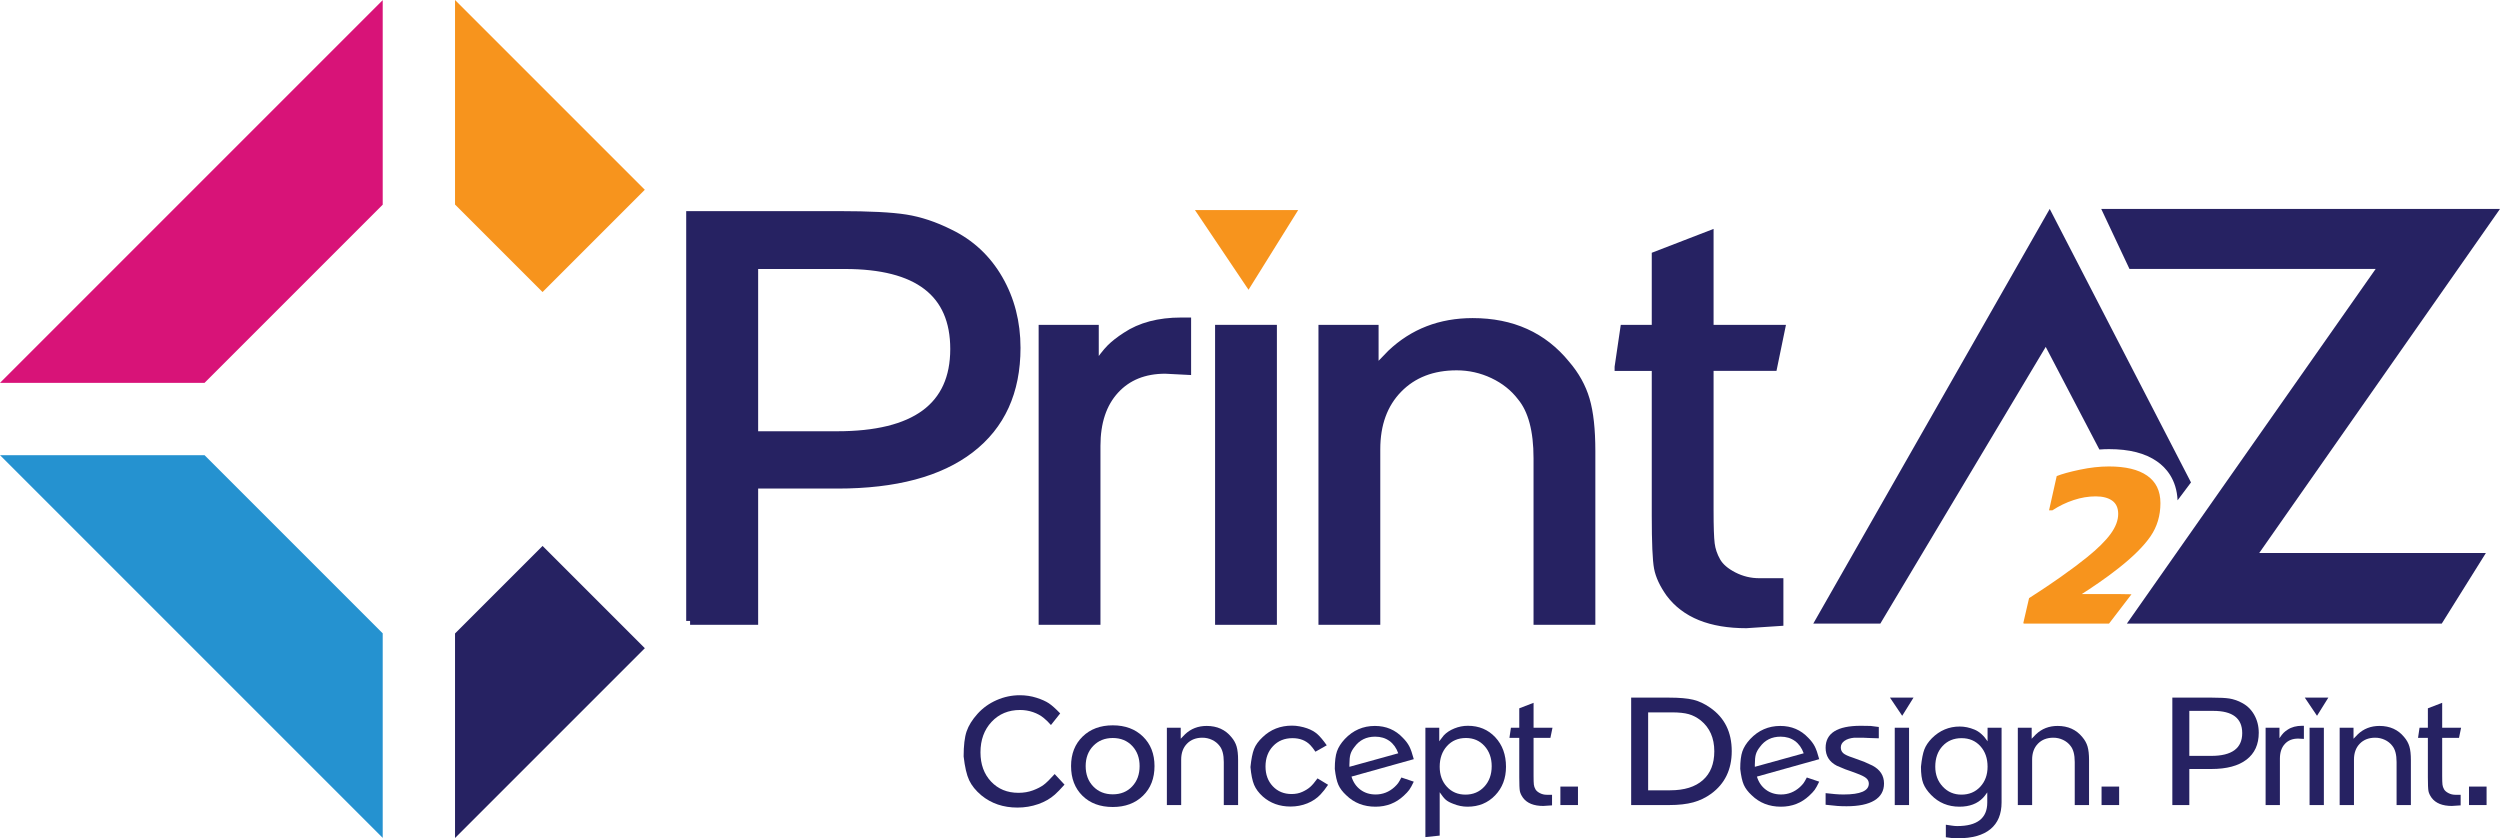 <?xml version="1.0" encoding="UTF-8"?>
<svg id="Layer_1" data-name="Layer 1" xmlns="http://www.w3.org/2000/svg" viewBox="0 0 966.224 323.987">
  <defs>
    <style>
      .cls-1, .cls-2 {
        fill: #f7941d;
      }

      .cls-3 {
        fill: #d81378;
      }

      .cls-4, .cls-5 {
        fill: #262262;
      }

      .cls-6 {
        fill: #2592d0;
      }

      .cls-5 {
        stroke: #262262;
      }

      .cls-5, .cls-2 {
        stroke-miterlimit: 10;
        stroke-width: 3px;
      }

      .cls-2 {
        stroke: #f7941d;
      }
    </style>
  </defs>
  <g>
    <g>
      <polygon class="cls-4" points="812.102 80.746 823.013 103.933 918.175 103.933 822.019 241.006 943.719 241.006 960.768 213.728 873.166 213.728 966.224 80.746 812.102 80.746"/>
      <path class="cls-4" d="M811.386,173.729c1.258-.086,2.503-.144,3.717-.144,7.9,0,13.977,1.555,18.579,4.757,3.488,2.425,7.573,7.011,7.926,15.022l5.189-6.914-54.599-105.703-91.382,160.26h25.914l63.919-106.94,20.738,39.662Z"/>
      <path class="cls-1" d="M834.984,194.437c0,4.857-1.281,9.14-3.842,12.861-2.561,3.721-6.627,7.781-12.203,12.185-2.743,2.157-5.364,4.096-7.859,5.799-2.495,1.71-4.658,3.147-6.5,4.319h14.42l4.803,.079-8.681,11.327h-33.002l-.109-.314,2.205-9.527c2.827-1.806,5.54-3.594,8.149-5.364,1.48-1.009,2.924-2.006,4.331-3.002,3.896-2.743,7.189-5.213,9.883-7.4,4.162-3.359,7.213-6.379,9.164-9.061,1.945-2.676,2.918-5.244,2.918-7.702,0-2.32-.773-4.029-2.32-5.141-1.546-1.106-3.679-1.655-6.403-1.655-2.773,0-5.6,.471-8.481,1.42-2.882,.942-5.624,2.271-8.24,3.981h-1.281l2.96-13.242c1.975-.803,4.948-1.625,8.922-2.465,3.975-.84,7.732-1.257,11.284-1.257,6.428,0,11.345,1.184,14.758,3.558,3.413,2.374,5.123,5.908,5.123,10.602Z"/>
    </g>
    <g>
      <path class="cls-5" d="M266.709,239.984V83.096h57.664c11.604,0,20.161,.435,25.676,1.306,5.511,.87,11.169,2.757,16.973,5.657,8.123,3.917,14.47,9.829,19.04,17.734,4.57,7.908,6.854,16.792,6.854,26.656,0,16.973-5.95,30.029-17.843,39.168-11.897,9.139-29.016,13.709-51.353,13.709h-32.204v52.658h-24.806Zm24.806-137.522v65.715h31.987c30.171,0,45.261-11.097,45.261-33.292,0-21.614-14.073-32.422-42.214-32.422h-35.033Z"/>
      <path class="cls-5" d="M402.925,239.984V127.051h20.237v15.232c2.465-3.624,4.461-6.201,5.984-7.725s3.515-3.08,5.984-4.678c5.658-3.771,12.763-5.657,21.325-5.657h2.394v19.149l-8.486-.435c-8.126,0-14.579,2.611-19.366,7.833s-7.181,12.403-7.181,21.543v67.673h-20.89Z"/>
      <path class="cls-5" d="M471.117,239.984V127.051h20.889v112.934h-20.889Z"/>
      <path class="cls-5" d="M511.072,239.984V127.051h20.237v16.102l6.31-6.528c8.558-8.122,19.074-12.186,31.552-12.186,15.232,0,27.271,5.44,36.121,16.32,3.624,4.209,6.164,8.779,7.616,13.709,1.449,4.933,2.176,11.533,2.176,19.801v65.715h-20.889v-62.886c0-10.734-2.111-18.639-6.334-23.718-2.768-3.624-6.368-6.49-10.808-8.595-4.441-2.101-9.132-3.155-14.083-3.155-9.316,0-16.813,2.904-22.491,8.704-5.678,5.804-8.517,13.566-8.517,23.283v66.367h-20.89Z"/>
      <path class="cls-5" d="M625.529,141.848l2.176-14.797h12.185v-28.328l20.89-8.065v36.393h27.636l-3.046,14.797h-24.589v55.27c0,6.385,.143,10.737,.435,13.056,.29,2.322,1.052,4.569,2.285,6.745,1.231,2.176,3.408,4.063,6.528,5.658,3.118,1.598,6.419,2.393,9.901,2.393h7.834v15.474l-12.839,.847c-13.784,0-23.646-3.989-29.593-11.968-2.468-3.481-3.992-6.745-4.57-9.792-.581-3.046-.871-9.792-.871-20.237v-57.445h-14.361Z"/>
      <polygon class="cls-2" points="464.651 82.686 499.032 82.686 482.494 109.233 464.651 82.686"/>
    </g>
  </g>
  <g>
    <polygon class="cls-3" points="79.052 147.968 147.914 79.105 147.914 .052 0 147.968 79.052 147.968"/>
    <polygon class="cls-6" points="147.914 244.78 79.052 175.918 0 175.918 147.914 323.832 147.914 244.78"/>
    <polygon class="cls-4" points="209.698 211 175.864 244.834 175.864 323.884 249.224 250.529 209.698 211"/>
    <polygon class="cls-1" points="175.864 79.051 209.686 112.874 249.214 73.346 175.864 0 175.864 79.051"/>
  </g>
  <g>
    <path class="cls-4" d="M372.435,292.371c0-4.223,.383-7.458,1.151-9.704,.768-2.245,2.169-4.5,4.204-6.766,2.035-2.266,4.492-4.031,7.371-5.299,2.879-1.267,5.874-1.9,8.984-1.9,2.265,0,4.415,.327,6.45,.979,2.035,.653,3.637,1.373,4.809,2.159,1.171,.787,2.62,2.083,4.348,3.888l-3.57,4.491c-.46-.537-.921-1.026-1.382-1.468-.461-.441-.921-.854-1.382-1.238-1.152-.96-2.534-1.718-4.146-2.275-1.612-.556-3.282-.835-5.01-.835-4.492,0-8.168,1.529-11.028,4.587-2.86,3.058-4.29,6.99-4.29,11.798,0,4.616,1.362,8.376,4.089,11.279,2.725,2.903,6.257,4.354,10.596,4.354,2.035,0,3.906-.318,5.615-.957,1.708-.639,3.09-1.354,4.146-2.147,1.056-.794,2.466-2.177,4.233-4.151l3.801,4.089c-1.536,1.728-2.784,3.015-3.743,3.858-1.767,1.575-3.916,2.803-6.45,3.686-2.534,.883-5.203,1.324-8.004,1.324-5.452,0-10.098-1.573-13.937-4.722-2.188-1.843-3.763-3.791-4.722-5.845-.96-2.054-1.67-5.116-2.13-9.186Z"/>
    <path class="cls-4" d="M413.955,296.085c0-4.713,1.487-8.517,4.463-11.41,2.975-2.893,6.862-4.34,11.662-4.34s8.686,1.447,11.661,4.34c2.975,2.894,4.463,6.697,4.463,11.41,0,4.753-1.488,8.575-4.463,11.469-2.976,2.894-6.863,4.34-11.661,4.34-4.876,0-8.782-1.446-11.719-4.34s-4.405-6.716-4.405-11.469Zm16.125-10.854c-3.072,0-5.586,1.015-7.544,3.044s-2.937,4.633-2.937,7.811c0,3.217,.979,5.84,2.937,7.869,1.958,2.03,4.472,3.044,7.544,3.044s5.566-1.014,7.486-3.044c1.919-2.029,2.879-4.652,2.879-7.869,0-3.178-.96-5.781-2.879-7.811-1.92-2.029-4.416-3.044-7.486-3.044Z"/>
    <path class="cls-4" d="M450.984,311.145v-29.888h5.355v4.261l1.67-1.728c2.265-2.149,5.048-3.225,8.35-3.225,4.031,0,7.217,1.439,9.56,4.319,.959,1.114,1.631,2.323,2.016,3.628,.383,1.306,.576,3.052,.576,5.24v17.392h-5.528v-16.643c0-2.841-.559-4.933-1.676-6.277-.732-.959-1.686-1.718-2.86-2.274-1.175-.557-2.417-.835-3.727-.835-2.466,0-4.45,.769-5.952,2.303-1.503,1.536-2.254,3.591-2.254,6.162v17.564h-5.528Z"/>
    <path class="cls-4" d="M483.291,296.46c.307-3.071,.768-5.394,1.382-6.969,.614-1.573,1.728-3.109,3.34-4.606,3.071-2.956,6.854-4.435,11.345-4.435,.96,0,1.948,.097,2.966,.288,1.018,.192,1.968,.441,2.851,.749,1.612,.575,2.938,1.324,3.974,2.245,1.037,.922,2.246,2.361,3.628,4.319l-4.376,2.477c-.691-1.037-1.345-1.881-1.958-2.534-1.728-1.804-4.031-2.706-6.911-2.706-3.071,0-5.577,1.027-7.515,3.08-1.939,2.055-2.908,4.675-2.908,7.861,0,3.109,.94,5.663,2.821,7.659s4.3,2.994,7.256,2.994c1.535,0,2.918-.277,4.146-.835,1.229-.556,2.246-1.189,3.053-1.9,.806-.71,1.746-1.813,2.821-3.312l4.089,2.477c-.538,.807-1.036,1.497-1.497,2.073-.192,.23-.653,.769-1.382,1.612-1.383,1.497-3.091,2.659-5.126,3.484s-4.204,1.238-6.507,1.238c-4.224,0-7.794-1.286-10.712-3.858-1.574-1.42-2.697-2.928-3.369-4.521-.671-1.593-1.142-3.888-1.41-6.882Z"/>
    <path class="cls-4" d="M515.886,297.151c0-2.917,.278-5.173,.835-6.767,.556-1.592,1.563-3.176,3.023-4.751,3.187-3.378,7.063-5.067,11.633-5.067,4.338,0,7.947,1.536,10.826,4.607,1.074,1.075,1.9,2.169,2.477,3.282,.575,1.114,1.151,2.764,1.728,4.952l-24.072,6.738c.652,2.15,1.805,3.839,3.455,5.067,1.65,1.229,3.607,1.843,5.872,1.843,2.763,0,5.2-.959,7.312-2.879,.613-.576,1.074-1.074,1.381-1.498,.308-.422,.729-1.151,1.268-2.188l4.785,1.612c-.689,1.459-1.272,2.515-1.75,3.167-.479,.653-1.177,1.402-2.094,2.246-3.021,2.842-6.675,4.262-10.958,4.262-4.514,0-8.281-1.478-11.303-4.435-1.415-1.305-2.429-2.649-3.04-4.031-.612-1.382-1.071-3.436-1.377-6.162Zm5.644-1.652l.005,.864,18.878-5.224c-.73-2.065-1.862-3.652-3.397-4.763-1.535-1.109-3.378-1.664-5.526-1.664-3.416,0-6.084,1.327-8.002,3.979-.768,.961-1.286,1.903-1.554,2.826-.27,.924-.403,2.25-.403,3.98Z"/>
    <path class="cls-4" d="M550.898,323.526v-42.269h5.355v5.24l1.728-2.246c1.037-1.113,2.399-2.016,4.089-2.706,1.689-.691,3.436-1.037,5.24-1.037,4.3,0,7.832,1.479,10.597,4.435,2.764,2.957,4.146,6.758,4.146,11.402,0,4.454-1.402,8.14-4.204,11.057-2.803,2.918-6.354,4.377-10.654,4.377-1.881,0-3.705-.365-5.471-1.095-1.267-.461-2.236-.979-2.908-1.555s-1.468-1.555-2.39-2.937v16.758l-5.528,.575Zm15.664-38.295c-2.995,0-5.434,1.036-7.313,3.109-1.882,2.073-2.822,4.742-2.822,8.005,0,3.148,.931,5.729,2.793,7.745s4.252,3.023,7.17,3.023c2.956,0,5.385-1.026,7.285-3.081,1.9-2.053,2.851-4.693,2.851-7.918,0-3.147-.932-5.749-2.793-7.803-1.863-2.054-4.253-3.081-7.17-3.081Z"/>
    <path class="cls-4" d="M583.379,285.173l.576-3.916h3.225v-7.497l5.528-2.135v9.632h7.313l-.806,3.916h-6.508v14.627c0,1.689,.038,2.842,.115,3.455,.076,.614,.278,1.21,.604,1.785,.326,.576,.901,1.075,1.728,1.497,.825,.423,1.699,.634,2.62,.634h2.073v4.095l-3.397,.225c-3.647,0-6.258-1.056-7.832-3.168-.653-.921-1.057-1.785-1.209-2.591-.154-.807-.23-2.592-.23-5.355v-15.203h-3.801Z"/>
    <path class="cls-4" d="M603.073,311.145v-7.141h6.795v7.141h-6.795Z"/>
    <path class="cls-4" d="M630.427,311.145v-41.521h14.627c3.993,0,7.103,.269,9.329,.806,2.227,.538,4.435,1.575,6.623,3.11,5.528,3.839,8.293,9.425,8.293,16.758,0,7.104-2.649,12.593-7.947,16.47-2.112,1.536-4.435,2.649-6.969,3.341-2.533,.69-5.624,1.036-9.271,1.036h-14.685Zm6.565-35.819v30.118h8.522c5.451,0,9.655-1.305,12.611-3.916,2.956-2.61,4.435-6.335,4.435-11.172,0-5.105-1.747-9.079-5.24-11.921-1.46-1.151-3.005-1.958-4.636-2.419-1.633-.46-3.792-.69-6.479-.69h-9.214Z"/>
    <path class="cls-4" d="M672.581,297.151c0-2.917,.278-5.173,.835-6.767,.556-1.592,1.563-3.176,3.023-4.751,3.187-3.378,7.063-5.067,11.633-5.067,4.338,0,7.947,1.536,10.826,4.607,1.074,1.075,1.9,2.169,2.477,3.282,.575,1.114,1.151,2.764,1.728,4.952l-24.072,6.738c.652,2.15,1.805,3.839,3.455,5.067,1.65,1.229,3.607,1.843,5.872,1.843,2.763,0,5.2-.959,7.312-2.879,.613-.576,1.074-1.074,1.381-1.498,.308-.422,.729-1.151,1.268-2.188l4.785,1.612c-.689,1.459-1.272,2.515-1.75,3.167-.479,.653-1.177,1.402-2.094,2.246-3.021,2.842-6.675,4.262-10.958,4.262-4.514,0-8.281-1.478-11.303-4.435-1.415-1.305-2.429-2.649-3.04-4.031-.612-1.382-1.071-3.436-1.377-6.162Zm5.644-1.652l.005,.864,18.878-5.224c-.73-2.065-1.862-3.652-3.397-4.763-1.535-1.109-3.378-1.664-5.526-1.664-3.416,0-6.084,1.327-8.002,3.979-.768,.961-1.286,1.903-1.554,2.826-.27,.924-.403,2.25-.403,3.98Z"/>
    <path class="cls-4" d="M726.138,280.969v4.377c-.921,0-2.141-.038-3.656-.115-1.518-.077-2.371-.115-2.562-.115h-3.283c-1.612,.154-2.879,.568-3.801,1.243-.921,.675-1.382,1.514-1.382,2.516,0,.926,.316,1.669,.95,2.228,.634,.56,1.852,1.128,3.657,1.706l4.434,1.619,3.168,1.446c2.994,1.581,4.491,3.895,4.491,6.941,0,2.853-1.231,5.031-3.695,6.535s-6.062,2.256-10.796,2.256c-1.271,0-2.443-.039-3.521-.115-1.732-.192-3.253-.346-4.562-.461v-4.492c1.311,.154,2.523,.279,3.641,.375s2.215,.144,3.294,.144c6.511,0,9.766-1.4,9.766-4.204,0-.844-.345-1.555-1.036-2.131-.691-.575-1.939-1.189-3.743-1.843l-2.016-.748-2.304-.807-3.282-1.382c-2.88-1.497-4.319-3.801-4.319-6.91,0-5.682,4.529-8.523,13.591-8.523,2.034,0,3.302,.02,3.801,.058,1.267,.192,2.322,.327,3.167,.403Z"/>
    <path class="cls-4" d="M730.457,269.624h9.099l-4.376,7.025-4.723-7.025Zm1.843,41.521v-29.888h5.528v29.888h-5.528Z"/>
    <path class="cls-4" d="M742.435,296.316c.307-2.95,.738-5.163,1.296-6.639,.556-1.476,1.525-2.922,2.908-4.34,3.032-3.026,6.622-4.541,10.769-4.541,1.881,0,3.771,.39,5.672,1.169s3.6,2.29,5.097,4.532v-5.24h5.413v28.852c0,4.529-1.431,7.976-4.29,10.337-2.86,2.36-7.055,3.541-12.583,3.541-.883,0-1.583-.02-2.102-.058s-1.373-.153-2.562-.346v-4.837c.809,.115,1.579,.23,2.312,.346s1.426,.173,2.081,.173c7.744,0,11.616-3.033,11.616-9.099v-3.916c-.692,.998-1.231,1.689-1.615,2.072-2.194,2.304-5.233,3.456-9.12,3.456-4.387,0-8.041-1.514-10.966-4.542-1.463-1.493-2.482-2.998-3.06-4.512-.577-1.513-.865-3.65-.865-6.409Zm15.692-11.027c-3.004,0-5.448,1.015-7.334,3.044-1.887,2.029-2.83,4.69-2.83,7.983,0,3.063,.962,5.629,2.888,7.696,1.925,2.067,4.33,3.102,7.219,3.102,2.964,0,5.39-1.014,7.277-3.044,1.886-2.029,2.829-4.613,2.829-7.754,0-3.254-.934-5.906-2.801-7.955-1.868-2.048-4.284-3.072-7.248-3.072Z"/>
    <path class="cls-4" d="M779.867,311.145v-29.888h5.355v4.261l1.67-1.728c2.266-2.149,5.048-3.225,8.351-3.225,4.031,0,7.218,1.439,9.56,4.319,.959,1.114,1.631,2.323,2.016,3.628,.383,1.306,.576,3.052,.576,5.24v17.392h-5.529v-16.643c0-2.841-.559-4.933-1.676-6.277-.732-.959-1.686-1.718-2.86-2.274-1.176-.557-2.417-.835-3.728-.835-2.465,0-4.449,.769-5.952,2.303-1.502,1.536-2.254,3.591-2.254,6.162v17.564h-5.528Z"/>
    <path class="cls-4" d="M812.231,311.145v-7.141h6.795v7.141h-6.795Z"/>
    <path class="cls-4" d="M839.585,311.145v-41.521h15.261c3.071,0,5.336,.115,6.795,.346s2.956,.729,4.492,1.497c2.149,1.036,3.83,2.602,5.039,4.693,1.209,2.093,1.813,4.444,1.813,7.055,0,4.491-1.574,7.947-4.722,10.365-3.148,2.419-7.679,3.628-13.591,3.628h-8.522v13.937h-6.565Zm6.565-36.396v17.392h8.465c7.985,0,11.979-2.937,11.979-8.811,0-5.721-3.725-8.581-11.172-8.581h-9.271Z"/>
    <path class="cls-4" d="M875.635,311.145v-29.888h5.355v4.031c.652-.96,1.181-1.642,1.584-2.045s.931-.815,1.584-1.238c1.497-.998,3.378-1.497,5.644-1.497h.633v5.067l-2.246-.114c-2.15,0-3.858,.69-5.125,2.072-1.267,1.383-1.9,3.283-1.9,5.701v17.91h-5.528Z"/>
    <path class="cls-4" d="M890.78,269.624h9.099l-4.376,7.025-4.723-7.025Zm1.843,41.521v-29.888h5.528v29.888h-5.528Z"/>
    <path class="cls-4" d="M904.256,311.145v-29.888h5.355v4.261l1.67-1.728c2.266-2.149,5.048-3.225,8.351-3.225,4.031,0,7.218,1.439,9.56,4.319,.959,1.114,1.631,2.323,2.016,3.628,.383,1.306,.576,3.052,.576,5.24v17.392h-5.529v-16.643c0-2.841-.559-4.933-1.676-6.277-.732-.959-1.686-1.718-2.86-2.274-1.176-.557-2.417-.835-3.728-.835-2.465,0-4.449,.769-5.952,2.303-1.502,1.536-2.254,3.591-2.254,6.162v17.564h-5.528Z"/>
    <path class="cls-4" d="M934.547,285.173l.576-3.916h3.225v-7.497l5.528-2.135v9.632h7.313l-.806,3.916h-6.508v14.627c0,1.689,.038,2.842,.115,3.455,.076,.614,.278,1.21,.604,1.785,.326,.576,.901,1.075,1.728,1.497,.825,.423,1.699,.634,2.62,.634h2.073v4.095l-3.397,.225c-3.647,0-6.258-1.056-7.832-3.168-.653-.921-1.057-1.785-1.209-2.591-.154-.807-.23-2.592-.23-5.355v-15.203h-3.801Z"/>
    <path class="cls-4" d="M954.241,311.145v-7.141h6.795v7.141h-6.795Z"/>
  </g>
</svg>